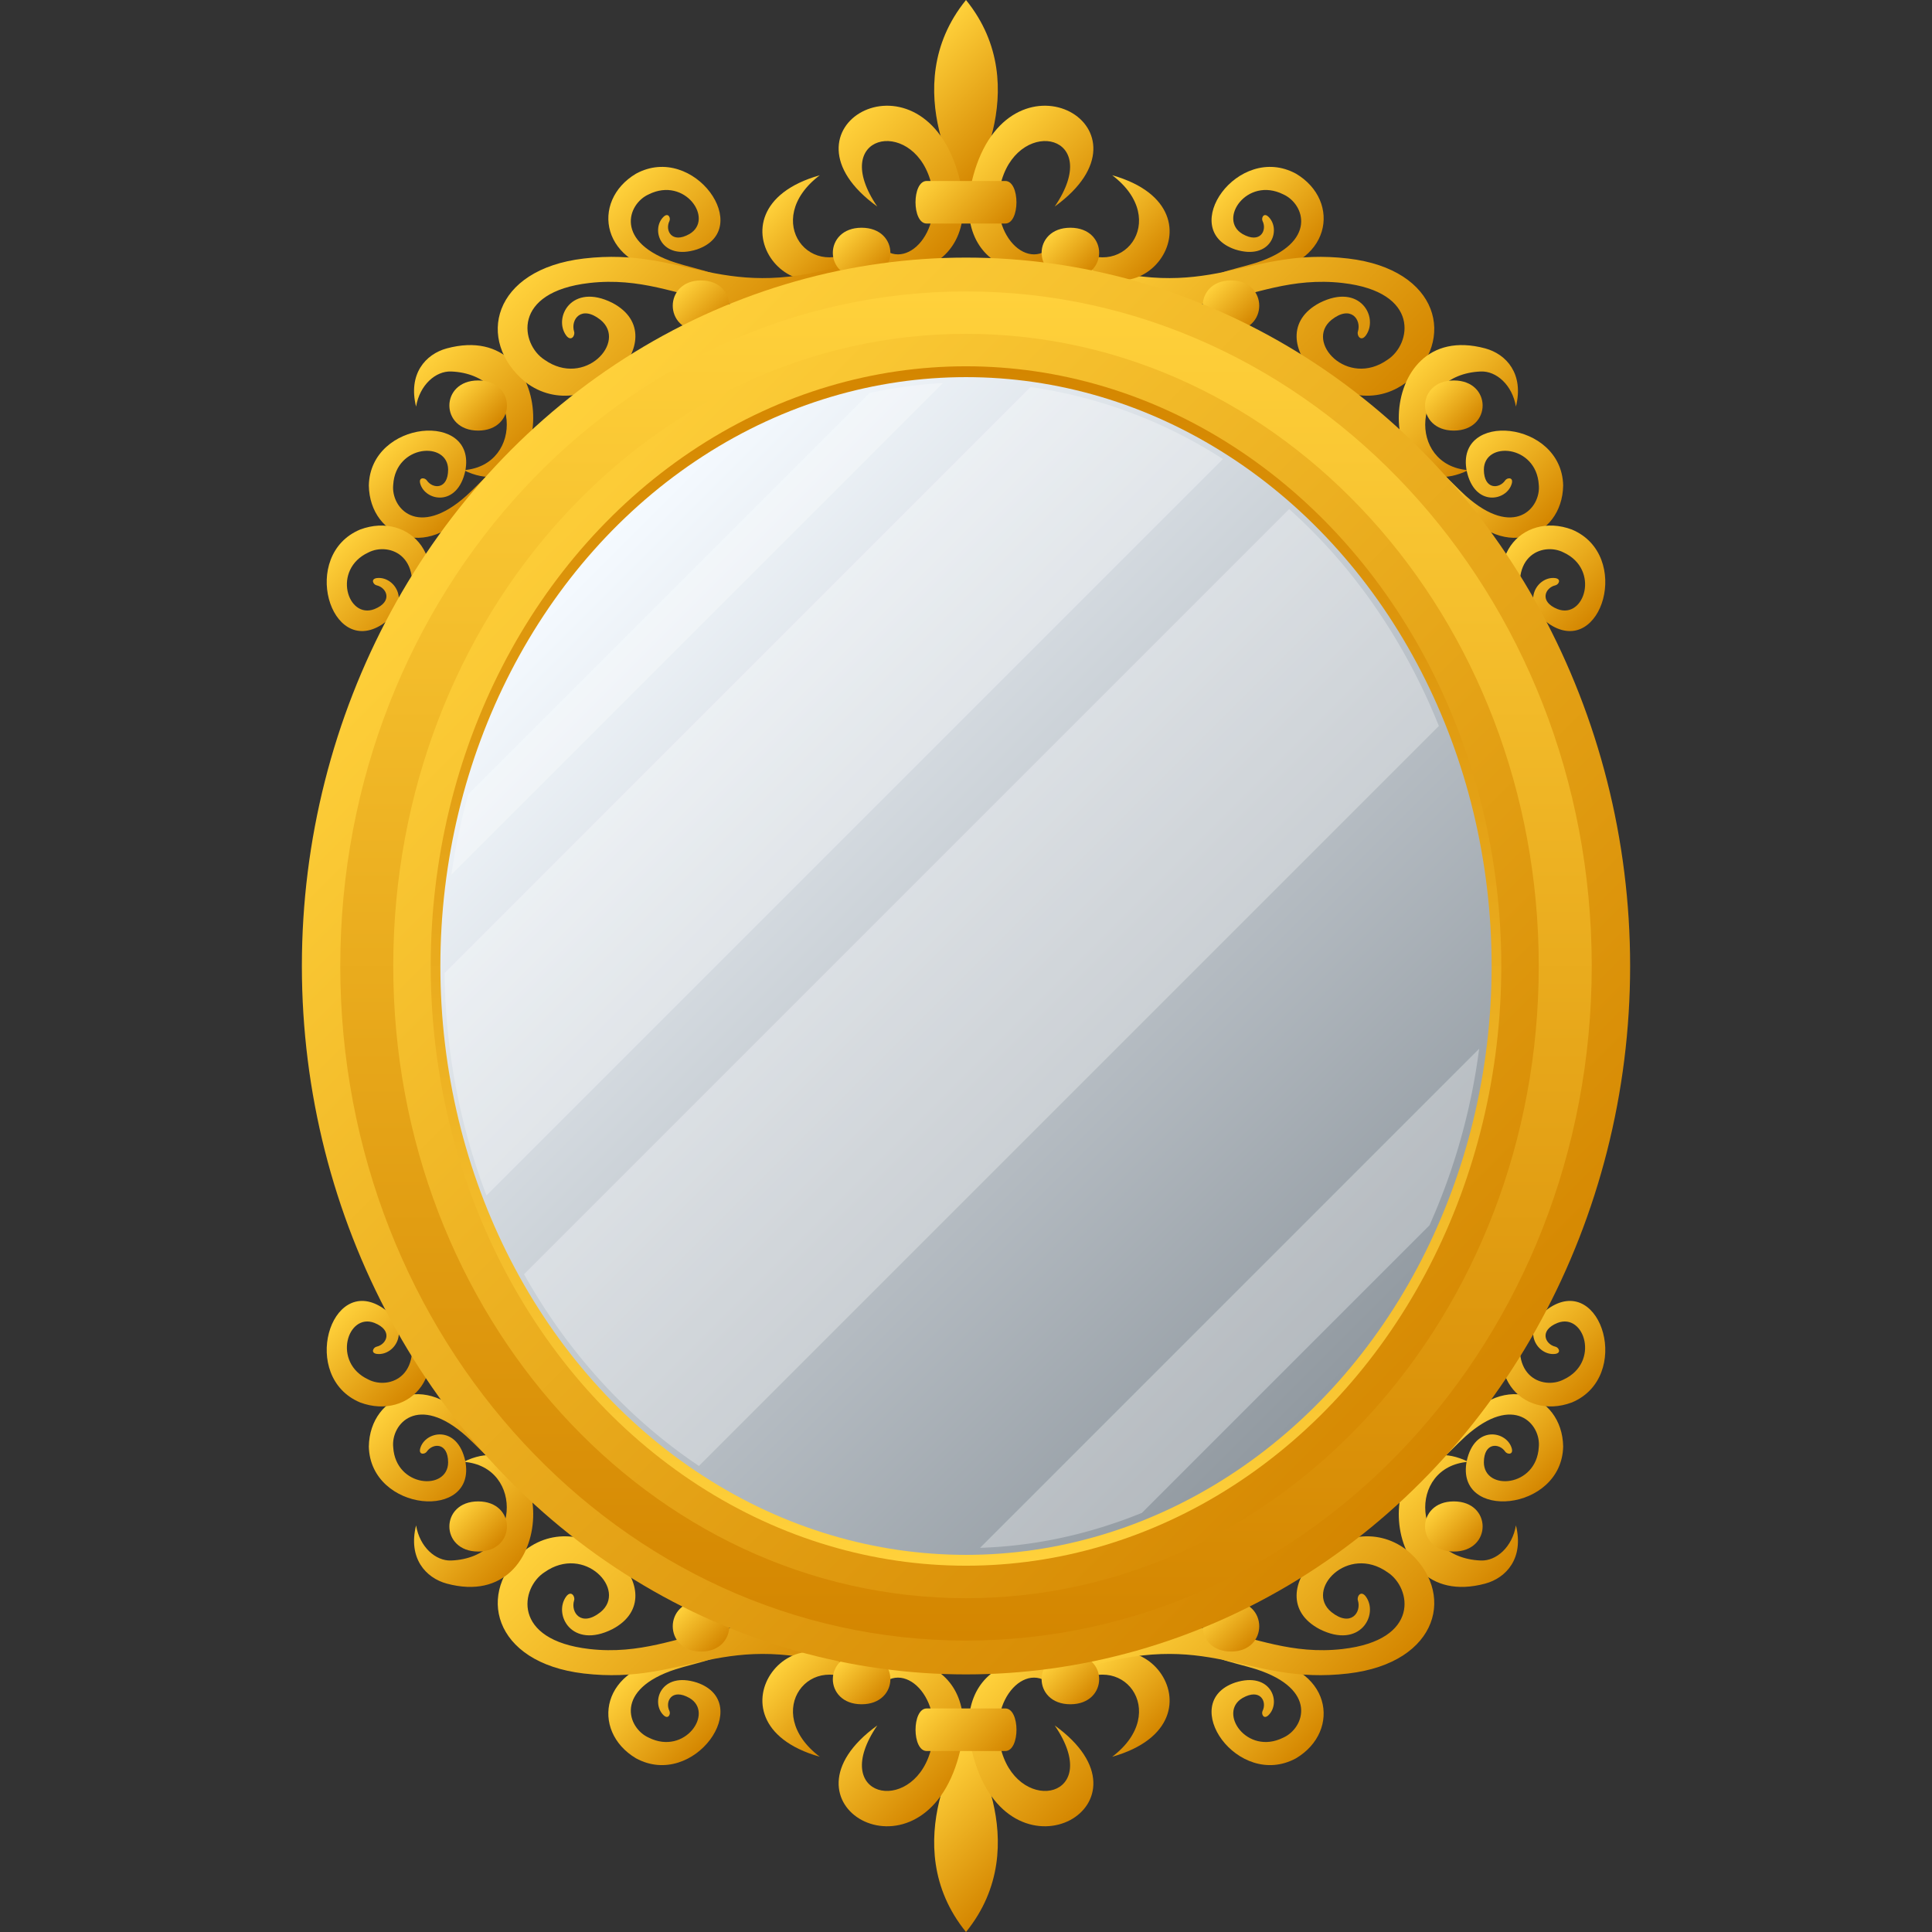 <svg xmlns="http://www.w3.org/2000/svg" xml:space="preserve" style="enable-background:new 0 0 64 64" viewBox="0 0 64 64"><rect x="0" y="0" width="64" height="64" fill="#333333" stroke="none"/><linearGradient id="a" x1="40.537" x2="42.991" y1="6.28" y2="8.734" gradientUnits="userSpaceOnUse"><stop offset="0" style="stop-color:#ffd13b"/><stop offset="1" style="stop-color:#d48600"/></linearGradient><path d="M41.615 8.704c-.635.206-2.5.579-.008.364 2.523-.217 2.844-2.411 1.325-3.314-1.922-1.046-3.948 1.849-2.017 2.509 1.186.379 1.541-.651 1.107-1.079-.161-.158-.248.039-.197.14.152.306-.074.763-.664.428-.828-.484.145-1.912 1.346-1.315.708.313 1.162 1.602-.892 2.267z" style="fill:url(#a)"/><linearGradient id="b" x1="38.278" x2="45.741" y1="6.07" y2="13.533" gradientUnits="userSpaceOnUse"><stop offset="0" style="stop-color:#ffd13b"/><stop offset="1" style="stop-color:#d48600"/></linearGradient><path d="M44.472 9.374c-3.355-.383-4.938 2.285-8.792-.707 4.41 1.454 5.557-.505 8.98-.103 3.041.358 3.586 2.726 1.941 4.089-2.097 1.609-5.067-1.473-2.885-2.621 1.345-.675 1.963.49 1.528 1.082-.164.218-.304.001-.262-.13.124-.394-.234-.897-.875-.388-.899.734.533 2.258 1.856 1.321.79-.507 1.105-2.246-1.491-2.543z" style="fill:url(#b)"/><linearGradient id="c" x1="30.388" x2="33.612" y1="1.612" y2="4.835" gradientUnits="userSpaceOnUse"><stop offset="0" style="stop-color:#ffd13b"/><stop offset="1" style="stop-color:#d48600"/></linearGradient><path d="M32 0c-2.373 2.924 0 6.446 0 6.446S34.373 2.924 32 0z" style="fill:url(#c)"/><linearGradient id="d" x1="20.729" x2="23.744" y1="6" y2="9.014" gradientUnits="userSpaceOnUse"><stop offset="0" style="stop-color:#ffd13b"/><stop offset="1" style="stop-color:#d48600"/></linearGradient><path d="M22.385 8.704c.635.206 2.5.579.008.364-2.523-.217-2.843-2.411-1.325-3.314 1.922-1.046 3.948 1.849 2.017 2.509-1.185.379-1.54-.651-1.107-1.079.161-.158.248.039.197.14-.152.306.074.763.664.428.828-.484-.145-1.912-1.346-1.315-.708.313-1.162 1.602.892 2.267z" style="fill:url(#d)"/><linearGradient id="e" x1="32.669" x2="35.717" y1="4.618" y2="7.665" gradientUnits="userSpaceOnUse"><stop offset="0" style="stop-color:#ffd13b"/><stop offset="1" style="stop-color:#d48600"/></linearGradient><path d="M34.955 8.013c.092 1.68-3.777 1.214-2.662-2.372 1.3-4.181 6.226-1.383 2.646 1.201 1.629-2.387-1.116-2.981-1.752-.889-.542 1.786.942 3.208 1.768 2.06z" style="fill:url(#e)"/><linearGradient id="f" x1="27.912" x2="31.703" y1="4.246" y2="8.037" gradientUnits="userSpaceOnUse"><stop offset="0" style="stop-color:#ffd13b"/><stop offset="1" style="stop-color:#d48600"/></linearGradient><path d="M29.045 8.013c-.092 1.68 3.777 1.214 2.662-2.372-1.3-4.181-6.225-1.383-2.646 1.201-1.628-2.387 1.116-2.981 1.752-.889.542 1.786-.942 3.208-1.768 2.06z" style="fill:url(#f)"/><linearGradient id="g" x1="30.945" x2="33.055" y1="5.645" y2="7.755" gradientUnits="userSpaceOnUse"><stop offset="0" style="stop-color:#ffd13b"/><stop offset="1" style="stop-color:#d48600"/></linearGradient><path d="M33.301 7.405h-2.603c-.494 0-.494-1.41 0-1.41h2.603c.494 0 .494 1.41 0 1.41z" style="fill:url(#g)"/><linearGradient id="h" x1="25.724" x2="27.971" y1="6.577" y2="8.824" gradientUnits="userSpaceOnUse"><stop offset="0" style="stop-color:#ffd13b"/><stop offset="1" style="stop-color:#d48600"/></linearGradient><path d="M28.542 8.106c-1.936 3.248-5.504-1.133-1.385-2.301-1.973 1.492-.281 3.634 1.385 2.301z" style="fill:url(#h)"/><linearGradient id="i" x1="14.215" x2="17.459" y1="11.832" y2="15.075" gradientUnits="userSpaceOnUse"><stop offset="0" style="stop-color:#ffd13b"/><stop offset="1" style="stop-color:#d48600"/></linearGradient><path d="M13.783 13.469c-.27-1.083.316-1.738 1.017-1.928 3.821-1.027 3.624 5.532.56 4.034 2.03-.154 1.9-3.18-.417-3.269-.509-.019-1.038.442-1.16 1.163z" style="fill:url(#i)"/><linearGradient id="j" x1="19.394" x2="24.588" y1="7.205" y2="12.398" gradientUnits="userSpaceOnUse"><stop offset="0" style="stop-color:#ffd13b"/><stop offset="1" style="stop-color:#d48600"/></linearGradient><path d="M19.528 9.374c3.355-.383 4.938 2.285 8.792-.707-4.41 1.454-5.557-.505-8.98-.103-3.041.358-3.585 2.726-1.941 4.089 2.097 1.609 5.066-1.473 2.885-2.621-1.345-.675-1.963.49-1.528 1.082.164.218.304.001.262-.13-.123-.394.234-.897.875-.388.899.734-.533 2.258-1.856 1.321-.79-.507-1.105-2.246 1.491-2.543z" style="fill:url(#j)"/><linearGradient id="k" x1="12.864" x2="15.291" y1="14.734" y2="17.16" gradientUnits="userSpaceOnUse"><stop offset="0" style="stop-color:#ffd13b"/><stop offset="1" style="stop-color:#d48600"/></linearGradient><path d="M15.447 16.424c.497-.443 1.754-1.861.321.176-1.452 2.062-3.522 1.24-3.55-.519.05-2.176 3.586-2.472 3.195-.481-.262 1.211-1.337 1-1.494.414-.056-.218.158-.194.22-.1.192.284.702.317.706-.357-.007-.956-1.738-.832-1.819.5-.081.766.814 1.802 2.421.367z" style="fill:url(#k)"/><linearGradient id="l" x1="15.197" x2="16.483" y1="12.791" y2="14.077" gradientUnits="userSpaceOnUse"><stop offset="0" style="stop-color:#ffd13b"/><stop offset="1" style="stop-color:#d48600"/></linearGradient><path d="M15.84 14.264c1.271 0 1.271-1.661 0-1.661-1.272.001-1.272 1.661 0 1.661z" style="fill:url(#l)"/><linearGradient id="m" x1="22.583" x2="23.861" y1="9.489" y2="10.767" gradientUnits="userSpaceOnUse"><stop offset="0" style="stop-color:#ffd13b"/><stop offset="1" style="stop-color:#d48600"/></linearGradient><path d="M23.222 10.965c1.248 0 1.248-1.675 0-1.675-1.248.001-1.248 1.675 0 1.675z" style="fill:url(#m)"/><linearGradient id="n" x1="27.899" x2="29.186" y1="7.731" y2="9.017" gradientUnits="userSpaceOnUse"><stop offset="0" style="stop-color:#ffd13b"/><stop offset="1" style="stop-color:#d48600"/></linearGradient><path d="M28.542 9.204c1.271 0 1.271-1.66 0-1.66s-1.271 1.66 0 1.66z" style="fill:url(#n)"/><linearGradient id="o" x1="36.049" x2="38.255" y1="6.598" y2="8.803" gradientUnits="userSpaceOnUse"><stop offset="0" style="stop-color:#ffd13b"/><stop offset="1" style="stop-color:#d48600"/></linearGradient><path d="M35.458 8.106c1.937 3.248 5.504-1.133 1.385-2.301 1.973 1.492.281 3.634-1.385 2.301z" style="fill:url(#o)"/><linearGradient id="p" x1="46.863" x2="49.463" y1="12.154" y2="14.753" gradientUnits="userSpaceOnUse"><stop offset="0" style="stop-color:#ffd13b"/><stop offset="1" style="stop-color:#d48600"/></linearGradient><path d="M50.217 13.469c.271-1.083-.316-1.738-1.017-1.928-3.821-1.027-3.624 5.532-.56 4.034-2.03-.154-1.9-3.18.417-3.269.509-.019 1.038.442 1.16 1.163z" style="fill:url(#p)"/><linearGradient id="q" x1="48.54" x2="51.305" y1="14.565" y2="17.33" gradientUnits="userSpaceOnUse"><stop offset="0" style="stop-color:#ffd13b"/><stop offset="1" style="stop-color:#d48600"/></linearGradient><path d="M48.553 16.424c-.497-.443-1.754-1.861-.321.176 1.452 2.062 3.522 1.24 3.55-.519-.05-2.176-3.586-2.472-3.195-.481.262 1.211 1.337 1 1.494.414.056-.218-.158-.194-.22-.1-.192.284-.702.317-.706-.357.007-.956 1.738-.832 1.819.5.081.766-.814 1.802-2.421.367z" style="fill:url(#q)"/><linearGradient id="r" x1="47.517" x2="48.803" y1="12.791" y2="14.077" gradientUnits="userSpaceOnUse"><stop offset="0" style="stop-color:#ffd13b"/><stop offset="1" style="stop-color:#d48600"/></linearGradient><path d="M48.16 14.264c-1.271 0-1.271-1.661 0-1.661 1.272.001 1.272 1.661 0 1.661z" style="fill:url(#r)"/><linearGradient id="s" x1="40.139" x2="41.417" y1="9.489" y2="10.767" gradientUnits="userSpaceOnUse"><stop offset="0" style="stop-color:#ffd13b"/><stop offset="1" style="stop-color:#d48600"/></linearGradient><path d="M40.778 10.965c-1.248 0-1.248-1.675 0-1.675 1.248.001 1.248 1.675 0 1.675z" style="fill:url(#s)"/><linearGradient id="t" x1="34.815" x2="36.1" y1="7.731" y2="9.017" gradientUnits="userSpaceOnUse"><stop offset="0" style="stop-color:#ffd13b"/><stop offset="1" style="stop-color:#d48600"/></linearGradient><path d="M35.458 9.204c-1.271 0-1.271-1.66 0-1.66s1.271 1.66 0 1.66z" style="fill:url(#t)"/><linearGradient id="u" x1="50.064" x2="52.668" y1="18.023" y2="20.627" gradientUnits="userSpaceOnUse"><stop offset="0" style="stop-color:#ffd13b"/><stop offset="1" style="stop-color:#d48600"/></linearGradient><path d="M50.572 20.422c.231.625 1.091 2.313-.282.234-1.388-2.104.133-3.731 1.781-3.114 2.007.842.99 4.242-.721 3.149-1.031-.687-.441-1.61.161-1.542.224.027.124.218.012.241-.334.075-.552.538.075.788.892.342 1.41-1.313.2-1.876-.683-.355-1.975.1-1.226 2.12z" style="fill:url(#u)"/><linearGradient id="v" x1="11.293" x2="13.975" y1="17.983" y2="20.666" gradientUnits="userSpaceOnUse"><stop offset="0" style="stop-color:#ffd13b"/><stop offset="1" style="stop-color:#d48600"/></linearGradient><path d="M13.428 20.422c-.231.625-1.091 2.313.282.234 1.388-2.104-.133-3.731-1.781-3.114-2.007.842-.99 4.242.721 3.149 1.031-.687.441-1.61-.161-1.542-.224.027-.124.218-.012.241.334.075.552.538-.075.788-.892.342-1.41-1.313-.2-1.876.683-.355 1.975.1 1.226 2.12z" style="fill:url(#v)"/><linearGradient id="w" x1="21.009" x2="23.463" y1="55.266" y2="57.72" gradientUnits="userSpaceOnUse"><stop offset="0" style="stop-color:#ffd13b"/><stop offset="1" style="stop-color:#d48600"/></linearGradient><path d="M22.385 55.296c.635-.206 2.5-.579.008-.364-2.523.217-2.844 2.411-1.325 3.314 1.922 1.046 3.948-1.849 2.017-2.509-1.185-.379-1.54.651-1.107 1.079.161.158.248-.039.197-.14-.152-.306.074-.763.664-.428.828.484-.145 1.912-1.346 1.315-.708-.313-1.162-1.602.892-2.267z" style="fill:url(#w)"/><linearGradient id="x" x1="18.259" x2="25.723" y1="50.467" y2="57.93" gradientUnits="userSpaceOnUse"><stop offset="0" style="stop-color:#ffd13b"/><stop offset="1" style="stop-color:#d48600"/></linearGradient><path d="M19.528 54.626c3.355.383 4.938-2.285 8.792.708-4.41-1.454-5.557.505-8.98.103-3.041-.358-3.585-2.726-1.941-4.089 2.097-1.609 5.066 1.473 2.885 2.621-1.345.675-1.963-.49-1.528-1.083.164-.218.304 0 .262.13-.123.394.234.897.875.388.899-.734-.533-2.258-1.856-1.321-.79.507-1.105 2.246 1.491 2.543z" style="fill:url(#x)"/><linearGradient id="y" x1="30.389" x2="33.611" y1="59.165" y2="62.389" gradientUnits="userSpaceOnUse"><stop offset="0" style="stop-color:#ffd13b"/><stop offset="1" style="stop-color:#d48600"/></linearGradient><path d="M32 64c2.373-2.924 0-6.446 0-6.446S29.627 61.076 32 64z" style="fill:url(#y)"/><linearGradient id="z" x1="40.256" x2="43.271" y1="54.986" y2="58.001" gradientUnits="userSpaceOnUse"><stop offset="0" style="stop-color:#ffd13b"/><stop offset="1" style="stop-color:#d48600"/></linearGradient><path d="M41.615 55.296c-.635-.206-2.5-.579-.008-.364 2.523.217 2.843 2.411 1.325 3.314-1.922 1.046-3.948-1.849-2.017-2.509 1.186-.379 1.541.651 1.107 1.079-.161.158-.248-.039-.197-.14.152-.306-.074-.763-.664-.428-.828.484.145 1.912 1.346 1.315.708-.313 1.162-1.602-.892-2.267z" style="fill:url(#z)"/><linearGradient id="A" x1="28.284" x2="31.331" y1="56.335" y2="59.383" gradientUnits="userSpaceOnUse"><stop offset="0" style="stop-color:#ffd13b"/><stop offset="1" style="stop-color:#d48600"/></linearGradient><path d="M29.045 55.987c-.092-1.68 3.777-1.214 2.662 2.372-1.3 4.181-6.225 1.383-2.646-1.201-1.628 2.387 1.116 2.981 1.752.889.542-1.786-.942-3.208-1.768-2.06z" style="fill:url(#A)"/><linearGradient id="B" x1="32.297" x2="36.089" y1="55.963" y2="59.754" gradientUnits="userSpaceOnUse"><stop offset="0" style="stop-color:#ffd13b"/><stop offset="1" style="stop-color:#d48600"/></linearGradient><path d="M34.955 55.987c.092-1.68-3.777-1.214-2.662 2.372 1.3 4.181 6.226 1.383 2.646-1.201 1.629 2.387-1.116 2.981-1.752.889-.542-1.786.942-3.208 1.768-2.06z" style="fill:url(#B)"/><linearGradient id="C" x1="30.945" x2="33.055" y1="56.245" y2="58.355" gradientUnits="userSpaceOnUse"><stop offset="0" style="stop-color:#ffd13b"/><stop offset="1" style="stop-color:#d48600"/></linearGradient><path d="M30.699 56.595h2.603c.494 0 .494 1.41 0 1.41h-2.603c-.494 0-.494-1.41 0-1.41z" style="fill:url(#C)"/><linearGradient id="D" x1="36.029" x2="38.276" y1="55.176" y2="57.423" gradientUnits="userSpaceOnUse"><stop offset="0" style="stop-color:#ffd13b"/><stop offset="1" style="stop-color:#d48600"/></linearGradient><path d="M35.458 55.894c1.937-3.248 5.504 1.133 1.385 2.301 1.973-1.492.281-3.634-1.385-2.301z" style="fill:url(#D)"/><linearGradient id="E" x1="46.541" x2="49.785" y1="48.925" y2="52.168" gradientUnits="userSpaceOnUse"><stop offset="0" style="stop-color:#ffd13b"/><stop offset="1" style="stop-color:#d48600"/></linearGradient><path d="M50.217 50.531c.271 1.083-.316 1.738-1.017 1.928-3.821 1.027-3.624-5.532-.56-4.034-2.03.154-1.9 3.18.417 3.269.509.019 1.038-.442 1.16-1.163z" style="fill:url(#E)"/><linearGradient id="F" x1="39.412" x2="44.606" y1="51.602" y2="56.795" gradientUnits="userSpaceOnUse"><stop offset="0" style="stop-color:#ffd13b"/><stop offset="1" style="stop-color:#d48600"/></linearGradient><path d="M44.472 54.626c-3.355.383-4.938-2.285-8.792.708 4.41-1.454 5.557.505 8.98.103 3.041-.358 3.586-2.726 1.941-4.089-2.097-1.609-5.067 1.473-2.885 2.621 1.345.675 1.963-.49 1.528-1.083-.164-.218-.304 0-.262.13.124.394-.234.897-.875.388-.899-.734.533-2.258 1.856-1.321.79.507 1.105 2.246-1.491 2.543z" style="fill:url(#F)"/><linearGradient id="G" x1="48.709" x2="51.136" y1="46.84" y2="49.266" gradientUnits="userSpaceOnUse"><stop offset="0" style="stop-color:#ffd13b"/><stop offset="1" style="stop-color:#d48600"/></linearGradient><path d="M48.553 47.576c-.497.443-1.754 1.861-.321-.176 1.452-2.062 3.522-1.24 3.55.519-.05 2.176-3.586 2.472-3.195.481.262-1.211 1.337-1 1.494-.414.056.218-.158.194-.22.1-.192-.284-.702-.317-.706.357.007.956 1.738.832 1.819-.5.081-.766-.814-1.802-2.421-.367z" style="fill:url(#G)"/><linearGradient id="H" x1="47.517" x2="48.803" y1="49.923" y2="51.209" gradientUnits="userSpaceOnUse"><stop offset="0" style="stop-color:#ffd13b"/><stop offset="1" style="stop-color:#d48600"/></linearGradient><path d="M48.16 49.736c-1.271 0-1.271 1.661 0 1.661 1.272-.001 1.272-1.661 0-1.661z" style="fill:url(#H)"/><linearGradient id="I" x1="40.139" x2="41.417" y1="53.233" y2="54.511" gradientUnits="userSpaceOnUse"><stop offset="0" style="stop-color:#ffd13b"/><stop offset="1" style="stop-color:#d48600"/></linearGradient><path d="M40.778 53.035c-1.248 0-1.248 1.675 0 1.675 1.248-.001 1.248-1.675 0-1.675z" style="fill:url(#I)"/><linearGradient id="J" x1="34.815" x2="36.1" y1="54.983" y2="56.269" gradientUnits="userSpaceOnUse"><stop offset="0" style="stop-color:#ffd13b"/><stop offset="1" style="stop-color:#d48600"/></linearGradient><path d="M35.458 54.796c-1.271 0-1.271 1.66 0 1.66s1.271-1.66 0-1.66z" style="fill:url(#J)"/><linearGradient id="K" x1="25.745" x2="27.951" y1="55.197" y2="57.403" gradientUnits="userSpaceOnUse"><stop offset="0" style="stop-color:#ffd13b"/><stop offset="1" style="stop-color:#d48600"/></linearGradient><path d="M28.542 55.894c-1.936-3.248-5.504 1.133-1.385 2.301-1.973-1.492-.281-3.634 1.385-2.301z" style="fill:url(#K)"/><linearGradient id="L" x1="14.537" x2="17.137" y1="49.247" y2="51.846" gradientUnits="userSpaceOnUse"><stop offset="0" style="stop-color:#ffd13b"/><stop offset="1" style="stop-color:#d48600"/></linearGradient><path d="M13.783 50.531c-.27 1.083.316 1.738 1.017 1.928 3.821 1.027 3.624-5.532.56-4.034 2.03.154 1.9 3.18-.417 3.269-.509.019-1.038-.442-1.16-1.163z" style="fill:url(#L)"/><linearGradient id="M" x1="12.695" x2="15.46" y1="46.67" y2="49.436" gradientUnits="userSpaceOnUse"><stop offset="0" style="stop-color:#ffd13b"/><stop offset="1" style="stop-color:#d48600"/></linearGradient><path d="M15.447 47.576c.497.443 1.754 1.861.321-.176-1.452-2.062-3.522-1.24-3.55.519.05 2.176 3.586 2.472 3.195.481-.262-1.211-1.337-1-1.494-.414-.056.218.158.194.22.1.192-.284.702-.317.706.357-.007.956-1.738.832-1.819-.5-.081-.766.814-1.802 2.421-.367z" style="fill:url(#M)"/><linearGradient id="N" x1="15.197" x2="16.483" y1="49.923" y2="51.209" gradientUnits="userSpaceOnUse"><stop offset="0" style="stop-color:#ffd13b"/><stop offset="1" style="stop-color:#d48600"/></linearGradient><path d="M15.84 49.736c1.271 0 1.271 1.661 0 1.661-1.272-.001-1.272-1.661 0-1.661z" style="fill:url(#N)"/><linearGradient id="O" x1="22.583" x2="23.861" y1="53.233" y2="54.511" gradientUnits="userSpaceOnUse"><stop offset="0" style="stop-color:#ffd13b"/><stop offset="1" style="stop-color:#d48600"/></linearGradient><path d="M23.222 53.035c1.248 0 1.248 1.675 0 1.675-1.248-.001-1.248-1.675 0-1.675z" style="fill:url(#O)"/><linearGradient id="P" x1="27.899" x2="29.186" y1="54.983" y2="56.269" gradientUnits="userSpaceOnUse"><stop offset="0" style="stop-color:#ffd13b"/><stop offset="1" style="stop-color:#d48600"/></linearGradient><path d="M28.542 54.796c1.271 0 1.271 1.66 0 1.66s-1.271-1.66 0-1.66z" style="fill:url(#P)"/><linearGradient id="Q" x1="11.332" x2="13.936" y1="43.373" y2="45.977" gradientUnits="userSpaceOnUse"><stop offset="0" style="stop-color:#ffd13b"/><stop offset="1" style="stop-color:#d48600"/></linearGradient><path d="M13.428 43.578c-.231-.625-1.091-2.313.282-.234 1.388 2.104-.133 3.731-1.781 3.114-2.007-.842-.99-4.242.721-3.149 1.031.687.441 1.61-.161 1.542-.224-.027-.124-.218-.012-.241.334-.075.552-.538-.075-.788-.892-.342-1.41 1.313-.2 1.876.683.355 1.975-.1 1.226-2.12z" style="fill:url(#Q)"/><linearGradient id="R" x1="50.025" x2="52.707" y1="43.334" y2="46.017" gradientUnits="userSpaceOnUse"><stop offset="0" style="stop-color:#ffd13b"/><stop offset="1" style="stop-color:#d48600"/></linearGradient><path d="M50.572 43.578c.231-.625 1.091-2.313-.282-.234-1.388 2.104.133 3.731 1.781 3.114 2.007-.842.99-4.242-.721-3.149-1.031.687-.441 1.61.161 1.542.224-.027.124-.218.012-.241-.334-.075-.552-.538.075-.788.892-.342 1.41 1.313.2 1.876-.683.355-1.975-.1-1.226-2.12z" style="fill:url(#R)"/><linearGradient id="S" x1="15.917" x2="48.083" y1="15.917" y2="48.084" gradientUnits="userSpaceOnUse"><stop offset="0" style="stop-color:#ffd13b"/><stop offset="1" style="stop-color:#d48600"/></linearGradient><ellipse cx="32" cy="32" rx="22" ry="23.467" style="fill:url(#S)"/><linearGradient id="T" x1="32" x2="32" y1="54.346" y2="9.654" gradientUnits="userSpaceOnUse"><stop offset="0" style="stop-color:#d48600"/><stop offset="1" style="stop-color:#ffd13b"/></linearGradient><path d="M32 9.654C20.552 9.654 11.272 19.658 11.272 32S20.552 54.346 32 54.346 52.728 44.342 52.728 32 43.448 9.654 32 9.654zm0 43.288c-10.48 0-18.973-9.375-18.973-20.942 0-11.566 8.493-20.941 18.973-20.941S50.973 20.434 50.973 32c0 11.567-8.493 20.942-18.973 20.942z" style="fill:url(#T)"/><linearGradient id="U" x1="32" x2="32" y1="51.866" y2="12.134" gradientUnits="userSpaceOnUse"><stop offset="0" style="stop-color:#ffd13b"/><stop offset="1" style="stop-color:#d48600"/></linearGradient><ellipse cx="32" cy="32" rx="17.732" ry="19.866" style="fill:url(#U)"/><linearGradient id="V" x1="18.926" x2="45.074" y1="18.926" y2="45.074" gradientUnits="userSpaceOnUse"><stop offset="0" style="stop-color:#f5faff"/><stop offset="1" style="stop-color:#929aa1"/></linearGradient><ellipse cx="32" cy="32" rx="17.412" ry="19.507" style="fill:url(#V)"/><path d="M15.516 26.306a21.06 21.06 0 0 0-.563 2.665l16.28-16.28c-.827.039-1.634.161-2.427.325l-13.29 13.29zm32.148-2.257c-1.13-2.816-2.827-5.282-4.959-7.184L17.36 42.21c1.452 2.6 3.444 4.775 5.792 6.351l24.512-24.512zm-.31 16.54a20.921 20.921 0 0 0 1.645-5.848L32.466 51.274c1.882-.06 3.68-.475 5.361-1.158l9.527-9.527zm-32.626-8.357a21.273 21.273 0 0 0 1.387 7.37L40.51 15.206a15.919 15.919 0 0 0-6.373-2.384l-19.409 19.41z" style="opacity:.3;fill:#fff"/></svg>